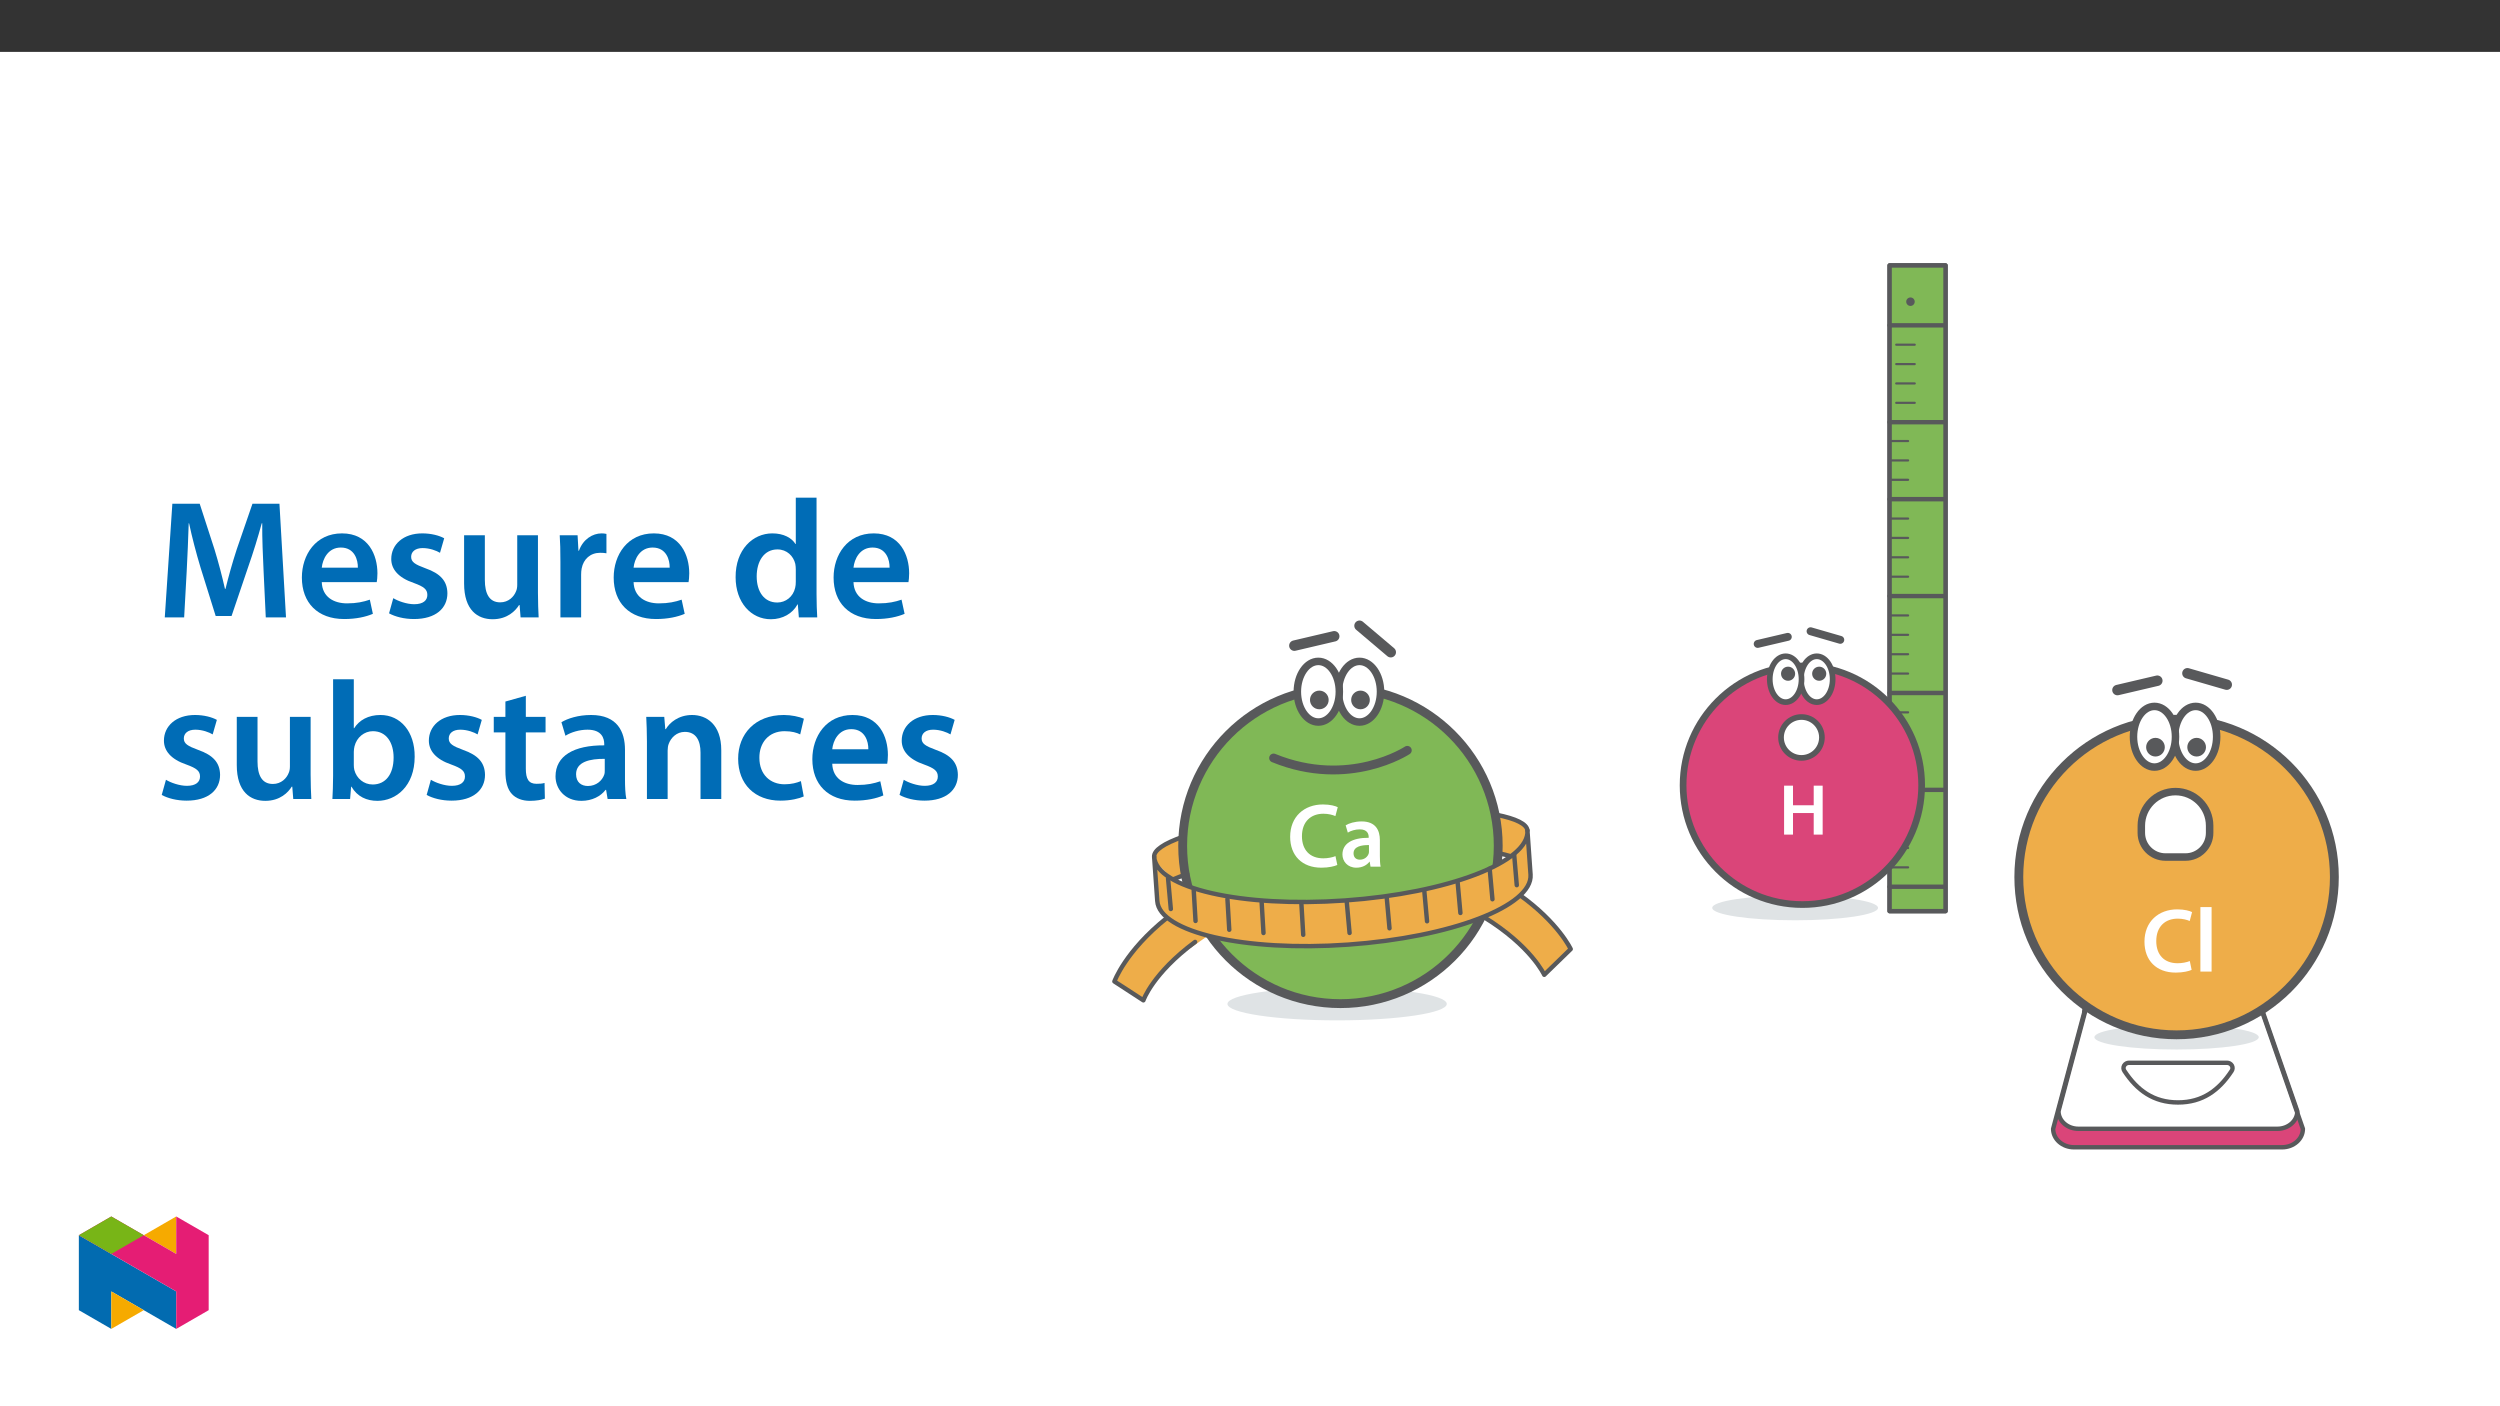 ﻿<?xml version="1.0" encoding="utf-8"?>
<svg xmlns="http://www.w3.org/2000/svg" xmlns:xlink="http://www.w3.org/1999/xlink" viewBox="0 0 960 540" version="1.1">
  <rect x="0" y="0" width="960" height="540" fill="#333333" stroke="none"/>
  <defs>
    <g>
      <symbol overflow="visible" id="glyph0-0">
        <path style="stroke:none;" d="M 0 0 L 17.438 0 L 17.438 -24.406 L 0 -24.406 Z M 8.719 -13.781 L 2.797 -22.672 L 14.641 -22.672 Z M 9.766 -12.203 L 15.688 -21.094 L 15.688 -3.312 Z M 2.797 -1.75 L 8.719 -10.641 L 14.641 -1.75 Z M 1.75 -21.094 L 7.672 -12.203 L 1.75 -3.312 Z M 1.75 -21.094 " />
      </symbol>
      <symbol overflow="visible" id="glyph0-1">
        <path style="stroke:none;" d="M 18.625 -4.047 C 17.469 -3.562 15.656 -3.203 13.953 -3.203 C 8.75 -3.203 5.75 -6.484 5.75 -11.688 C 5.75 -17.328 9.203 -20.328 13.984 -20.328 C 15.906 -20.328 17.469 -19.906 18.594 -19.422 L 19.5 -22.844 C 18.625 -23.297 16.641 -23.891 13.812 -23.891 C 6.625 -23.891 1.219 -19.219 1.219 -11.469 C 1.219 -4.297 5.75 0.391 13.219 0.391 C 16.078 0.391 18.312 -0.172 19.328 -0.656 Z M 18.625 -4.047 " />
      </symbol>
      <symbol overflow="visible" id="glyph0-2">
        <path style="stroke:none;" d="M 15.484 -10.188 C 15.484 -13.922 13.922 -17.375 8.469 -17.375 C 5.797 -17.375 3.594 -16.641 2.344 -15.875 L 3.172 -13.078 C 4.328 -13.812 6.062 -14.328 7.75 -14.328 C 10.734 -14.328 11.188 -12.484 11.188 -11.375 L 11.188 -11.094 C 4.922 -11.125 1.109 -8.922 1.109 -4.672 C 1.109 -2.094 3.031 0.391 6.453 0.391 C 8.688 0.391 10.469 -0.562 11.469 -1.891 L 11.578 -1.891 L 11.891 0 L 15.766 0 C 15.547 -1.047 15.484 -2.547 15.484 -4.078 Z M 11.297 -5.969 C 11.297 -5.656 11.297 -5.328 11.188 -5.016 C 10.781 -3.797 9.562 -2.688 7.812 -2.688 C 6.453 -2.688 5.375 -3.453 5.375 -5.125 C 5.375 -7.703 8.266 -8.328 11.297 -8.297 Z M 11.297 -5.969 " />
      </symbol>
      <symbol overflow="visible" id="glyph0-3">
        <path style="stroke:none;" d="M 2.297 0 L 6.594 0 L 6.594 -24.766 L 2.297 -24.766 Z M 2.297 0 " />
      </symbol>
      <symbol overflow="visible" id="glyph1-0">
        <path style="stroke:none;" d="M 0 0 L 13.953 0 L 13.953 -19.531 L 0 -19.531 Z M 6.969 -11.016 L 2.234 -18.125 L 11.719 -18.125 Z M 7.812 -9.766 L 12.547 -16.875 L 12.547 -2.656 Z M 2.234 -1.391 L 6.969 -8.5 L 11.719 -1.391 Z M 1.391 -16.875 L 6.141 -9.766 L 1.391 -2.656 Z M 1.391 -16.875 " />
      </symbol>
      <symbol overflow="visible" id="glyph1-1">
        <path style="stroke:none;" d="M 1.984 -18.797 L 1.984 0 L 5.406 0 L 5.406 -8.281 L 13.359 -8.281 L 13.359 0 L 16.797 0 L 16.797 -18.797 L 13.359 -18.797 L 13.359 -11.266 L 5.406 -11.266 L 5.406 -18.797 Z M 1.984 -18.797 " />
      </symbol>
      <symbol overflow="visible" id="glyph2-0">
        <path style="stroke:none;" d="M 0 0 L 32.375 0 L 32.375 -45.328 L 0 -45.328 Z M 16.188 -25.578 L 5.188 -42.094 L 27.188 -42.094 Z M 18.125 -22.656 L 29.141 -39.172 L 29.141 -6.156 Z M 5.188 -3.234 L 16.188 -19.75 L 27.188 -3.234 Z M 3.234 -39.172 L 14.25 -22.656 L 3.234 -6.156 Z M 3.234 -39.172 " />
      </symbol>
      <symbol overflow="visible" id="glyph2-1">
        <path style="stroke:none;" d="M 42.281 0 L 50.047 0 L 47.531 -43.641 L 37.172 -43.641 L 31.141 -26.156 C 29.469 -21.047 27.969 -15.672 26.812 -10.938 L 26.609 -10.938 C 25.516 -15.797 24.156 -20.984 22.594 -26.094 L 16.906 -43.641 L 6.406 -43.641 L 3.5 0 L 10.938 0 L 11.906 -17.547 C 12.234 -23.5 12.5 -30.438 12.688 -36.125 L 12.828 -36.125 C 13.984 -30.688 15.547 -24.734 17.219 -19.172 L 23.047 -0.516 L 29.141 -0.516 L 35.547 -19.422 C 37.484 -24.922 39.297 -30.828 40.734 -36.125 L 40.922 -36.125 C 40.859 -30.234 41.188 -23.438 41.438 -17.812 Z M 42.281 0 " />
      </symbol>
      <symbol overflow="visible" id="glyph2-2">
        <path style="stroke:none;" d="M 31.016 -13.531 C 31.141 -14.25 31.281 -15.406 31.281 -16.906 C 31.281 -23.828 27.906 -32.25 17.672 -32.25 C 7.578 -32.25 2.266 -24.016 2.266 -15.281 C 2.266 -5.641 8.281 0.641 18.516 0.641 C 23.047 0.641 26.812 -0.188 29.531 -1.359 L 28.359 -6.797 C 25.906 -5.953 23.312 -5.375 19.625 -5.375 C 14.5 -5.375 10.094 -7.828 9.906 -13.531 Z M 9.906 -19.094 C 10.234 -22.344 12.297 -26.812 17.219 -26.812 C 22.531 -26.812 23.828 -22.016 23.766 -19.094 Z M 9.906 -19.094 " />
      </symbol>
      <symbol overflow="visible" id="glyph2-3">
        <path style="stroke:none;" d="M 2.328 -1.547 C 4.656 -0.266 8.094 0.641 11.906 0.641 C 20.266 0.641 24.734 -3.5 24.734 -9.266 C 24.672 -13.922 22.078 -16.828 16.312 -18.844 C 12.297 -20.328 10.812 -21.234 10.812 -23.25 C 10.812 -25.188 12.375 -26.609 15.219 -26.609 C 18 -26.609 20.594 -25.578 21.891 -24.797 L 23.5 -30.375 C 21.625 -31.406 18.578 -32.25 15.094 -32.25 C 7.766 -32.25 3.172 -27.969 3.172 -22.406 C 3.172 -18.641 5.703 -15.281 11.844 -13.203 C 15.734 -11.781 17.031 -10.75 17.031 -8.609 C 17.031 -6.547 15.469 -5.047 11.984 -5.047 C 9.125 -5.047 5.703 -6.281 3.953 -7.375 Z M 2.328 -1.547 " />
      </symbol>
      <symbol overflow="visible" id="glyph2-4">
        <path style="stroke:none;" d="M 32.5 -31.531 L 24.547 -31.531 L 24.547 -12.5 C 24.547 -11.594 24.406 -10.688 24.094 -10.031 C 23.312 -7.969 21.234 -5.766 18 -5.766 C 13.797 -5.766 12.109 -9.125 12.109 -14.375 L 12.109 -31.531 L 4.141 -31.531 L 4.141 -13.016 C 4.141 -2.719 9.391 0.719 15.094 0.719 C 20.781 0.719 23.891 -2.531 25.25 -4.734 L 25.453 -4.734 L 25.828 0 L 32.766 0 C 32.641 -2.594 32.5 -5.703 32.5 -9.453 Z M 32.5 -31.531 " />
      </symbol>
      <symbol overflow="visible" id="glyph2-5">
        <path style="stroke:none;" d="M 4.281 0 L 12.234 0 L 12.234 -16.375 C 12.234 -17.219 12.297 -18.062 12.438 -18.781 C 13.141 -22.406 15.797 -24.797 19.547 -24.797 C 20.531 -24.797 21.234 -24.734 21.953 -24.609 L 21.953 -32.047 C 21.297 -32.188 20.844 -32.25 20.078 -32.25 C 16.641 -32.25 12.953 -29.984 11.391 -25.578 L 11.203 -25.578 L 10.875 -31.531 L 4.016 -31.531 C 4.203 -28.75 4.281 -25.641 4.281 -21.375 Z M 4.281 0 " />
      </symbol>
      <symbol overflow="visible" id="glyph2-6">
        <path style="stroke:none;" d="M 25.375 -45.969 L 25.375 -28.172 L 25.25 -28.172 C 23.828 -30.5 20.719 -32.25 16.375 -32.25 C 8.812 -32.25 2.203 -25.969 2.266 -15.406 C 2.266 -5.703 8.219 0.719 15.797 0.719 C 20.328 0.719 24.156 -1.484 26.031 -4.984 L 26.156 -4.984 L 26.547 0 L 33.609 0 C 33.469 -2.141 33.344 -5.641 33.344 -8.875 L 33.344 -45.969 Z M 25.375 -13.656 C 25.375 -12.828 25.312 -12.047 25.125 -11.328 C 24.344 -7.906 21.5 -5.703 18.266 -5.703 C 13.203 -5.703 10.359 -9.906 10.359 -15.734 C 10.359 -21.562 13.203 -26.094 18.328 -26.094 C 21.953 -26.094 24.469 -23.562 25.188 -20.531 C 25.312 -19.875 25.375 -19.031 25.375 -18.391 Z M 25.375 -13.656 " />
      </symbol>
      <symbol overflow="visible" id="glyph2-7">
        <path style="stroke:none;" d="M 4.281 -8.875 C 4.281 -5.641 4.141 -2.141 4.016 0 L 10.812 0 L 11.203 -4.734 L 11.328 -4.734 C 13.594 -0.844 17.219 0.719 21.297 0.719 C 28.422 0.719 35.609 -4.922 35.609 -16.25 C 35.672 -25.828 30.172 -32.25 22.469 -32.25 C 17.734 -32.25 14.312 -30.234 12.375 -27.188 L 12.234 -27.188 L 12.234 -45.969 L 4.281 -45.969 Z M 12.234 -18.125 C 12.234 -18.906 12.375 -19.625 12.5 -20.203 C 13.344 -23.703 16.312 -26.031 19.547 -26.031 C 24.859 -26.031 27.516 -21.5 27.516 -15.922 C 27.516 -9.516 24.469 -5.562 19.484 -5.562 C 16.062 -5.562 13.281 -7.906 12.438 -11.141 C 12.297 -11.719 12.234 -12.375 12.234 -13.016 Z M 12.234 -18.125 " />
      </symbol>
      <symbol overflow="visible" id="glyph2-8">
        <path style="stroke:none;" d="M 5.562 -37.422 L 5.562 -31.531 L 1.094 -31.531 L 1.094 -25.578 L 5.562 -25.578 L 5.562 -10.75 C 5.562 -6.609 6.344 -3.688 8.094 -1.875 C 9.578 -0.266 11.984 0.719 14.953 0.719 C 17.422 0.719 19.547 0.328 20.719 -0.125 L 20.594 -6.156 C 19.688 -5.891 18.906 -5.828 17.484 -5.828 C 14.438 -5.828 13.406 -7.766 13.406 -11.656 L 13.406 -25.578 L 20.984 -25.578 L 20.984 -31.531 L 13.406 -31.531 L 13.406 -39.625 Z M 5.562 -37.422 " />
      </symbol>
      <symbol overflow="visible" id="glyph2-9">
        <path style="stroke:none;" d="M 28.75 -18.906 C 28.75 -25.828 25.828 -32.25 15.734 -32.25 C 10.75 -32.25 6.672 -30.891 4.344 -29.469 L 5.891 -24.281 C 8.031 -25.641 11.266 -26.609 14.375 -26.609 C 19.938 -26.609 20.781 -23.188 20.781 -21.109 L 20.781 -20.594 C 9.125 -20.656 2.078 -16.578 2.078 -8.672 C 2.078 -3.891 5.641 0.719 11.984 0.719 C 16.125 0.719 19.422 -1.031 21.297 -3.5 L 21.5 -3.5 L 22.078 0 L 29.266 0 C 28.875 -1.938 28.75 -4.734 28.75 -7.578 Z M 20.984 -11.078 C 20.984 -10.484 20.984 -9.906 20.781 -9.328 C 20 -7.062 17.734 -4.984 14.5 -4.984 C 11.984 -4.984 9.969 -6.406 9.969 -9.516 C 9.969 -14.312 15.344 -15.469 20.984 -15.406 Z M 20.984 -11.078 " />
      </symbol>
      <symbol overflow="visible" id="glyph2-10">
        <path style="stroke:none;" d="M 4.281 0 L 12.234 0 L 12.234 -18.578 C 12.234 -19.484 12.375 -20.469 12.625 -21.109 C 13.469 -23.5 15.672 -25.766 18.844 -25.766 C 23.188 -25.766 24.859 -22.344 24.859 -17.812 L 24.859 0 L 32.828 0 L 32.828 -18.719 C 32.828 -28.688 27.125 -32.25 21.625 -32.25 C 16.375 -32.25 12.953 -29.266 11.531 -26.812 L 11.328 -26.812 L 10.938 -31.531 L 4.016 -31.531 C 4.141 -28.812 4.281 -25.766 4.281 -22.141 Z M 4.281 0 " />
      </symbol>
      <symbol overflow="visible" id="glyph2-11">
        <path style="stroke:none;" d="M 26.359 -6.859 C 24.797 -6.219 22.797 -5.641 20.078 -5.641 C 14.641 -5.641 10.422 -9.328 10.422 -15.797 C 10.359 -21.562 13.984 -26.031 20.078 -26.031 C 22.922 -26.031 24.797 -25.453 26.094 -24.797 L 27.516 -30.828 C 25.703 -31.594 22.734 -32.25 19.812 -32.25 C 8.734 -32.25 2.266 -24.922 2.266 -15.469 C 2.266 -5.703 8.672 0.641 18.516 0.641 C 22.469 0.641 25.766 -0.188 27.453 -0.969 Z M 26.359 -6.859 " />
      </symbol>
    </g>
    <clipPath id="clip1">
      <path d="M 724 101.078 L 748 101.078 L 748 351 L 724 351 Z M 724 101.078 " />
    </clipPath>
    <clipPath id="clip2">
      <path d="M 725 101.078 L 748 101.078 L 748 350 L 725 350 Z M 725 101.078 " />
    </clipPath>
    <clipPath id="clip3">
      <path d="M 724 101.078 L 748 101.078 L 748 351 L 724 351 Z M 724 101.078 " />
    </clipPath>
    <clipPath id="clip4">
      <path d="M 427.082 216 L 624 216 L 624 434 L 427.082 434 Z M 427.082 216 " />
    </clipPath>
    <clipPath id="clip5">
      <path d="M 427.082 351 L 460 351 L 460 385 L 427.082 385 Z M 427.082 351 " />
    </clipPath>
    <clipPath id="clip6">
      <path d="M 787 381 L 886 381 L 886 441.398 L 787 441.398 Z M 787 381 " />
    </clipPath>
    <clipPath id="clip7">
      <path d="M 727 228 L 898.098 228 L 898.098 441.398 L 727 441.398 Z M 727 228 " />
    </clipPath>
    <clipPath id="clip8">
      <path d="M 30.277 474 L 68 474 L 68 510.301 L 30.277 510.301 Z M 30.277 474 " />
    </clipPath>
    <clipPath id="clip9">
      <path d="M 42 495 L 56 495 L 56 510.301 L 42 510.301 Z M 42 495 " />
    </clipPath>
    <clipPath id="clip10">
      <path d="M 55 467.125 L 68 467.125 L 68 482 L 55 482 Z M 55 467.125 " />
    </clipPath>
    <clipPath id="clip11">
      <path d="M 30.277 467.125 L 80.133 467.125 L 80.133 510.301 L 30.277 510.301 Z M 30.277 467.125 " />
    </clipPath>
    <clipPath id="clip12">
      <path d="M 30.277 467.125 L 56 467.125 L 56 482 L 30.277 482 Z M 30.277 467.125 " />
    </clipPath>
  </defs>
  <g id="surface1">
    <path style=" stroke:none;fill-rule:nonzero;fill:rgb(100%,100%,100%);fill-opacity:1;" d="M 0 559.926 L 960 559.926 L 960 19.926 L 0 19.926 Z M 0 559.926 " />
    <path style=" stroke:none;fill-rule:nonzero;fill:rgb(87.5%,89%,89.799%);fill-opacity:1;" d="M 689.332 343.848 C 706.914 343.848 721.168 345.984 721.168 348.617 C 721.168 351.254 706.914 353.391 689.332 353.391 C 671.75 353.391 657.496 351.254 657.496 348.617 C 657.496 345.984 671.75 343.848 689.332 343.848 " />
    <g clip-path="url(#clip1)" clip-rule="nonzero">
      <path style="fill:none;stroke-width:2;stroke-linecap:round;stroke-linejoin:round;stroke:rgb(34.499%,34.9%,35.699%);stroke-opacity:1;stroke-miterlimit:4;" d="M 351.21 399.38 L 376.467 399.38 L 376.467 107.68 L 351.21 107.68 Z M 351.21 399.38 " transform="matrix(0.85,0,0,-0.85,427.081,441.399)" />
    </g>
    <g clip-path="url(#clip2)" clip-rule="nonzero">
      <path style=" stroke:none;fill-rule:nonzero;fill:rgb(50.2%,72.198%,33.699%);fill-opacity:1;" d="M 725.609 101.926 L 747.078 101.926 L 747.078 349.871 L 725.609 349.871 Z M 725.609 101.926 " />
    </g>
    <g clip-path="url(#clip3)" clip-rule="nonzero">
      <path style="fill:none;stroke-width:2;stroke-linecap:round;stroke-linejoin:round;stroke:rgb(34.499%,34.9%,35.699%);stroke-opacity:1;stroke-miterlimit:4;" d="M 351.21 399.38 L 376.467 399.38 L 376.467 107.68 L 351.21 107.68 Z M 351.21 399.38 " transform="matrix(0.85,0,0,-0.85,427.081,441.399)" />
    </g>
    <path style=" stroke:none;fill-rule:nonzero;fill:rgb(34.499%,34.9%,35.699%);fill-opacity:1;" d="M 733.617 114.219 C 734.52 114.219 735.25 114.949 735.25 115.848 C 735.25 116.75 734.52 117.48 733.617 117.48 C 732.719 117.48 731.988 116.75 731.988 115.848 C 731.988 114.949 732.719 114.219 733.617 114.219 " />
    <path style="fill:none;stroke-width:2;stroke-linecap:round;stroke-linejoin:round;stroke:rgb(34.499%,34.9%,35.699%);stroke-opacity:1;stroke-miterlimit:4;" d="M -0.001 0 L 24.668 0 " transform="matrix(0.85,0,0,-0.85,725.61,124.922)" />
    <path style="fill:none;stroke-width:2;stroke-linecap:round;stroke-linejoin:round;stroke:rgb(34.499%,34.9%,35.699%);stroke-opacity:1;stroke-miterlimit:4;" d="M -0.001 -0 L 24.668 -0 " transform="matrix(0.85,0,0,-0.85,725.61,162.129)" />
    <path style="fill:none;stroke-width:1;stroke-linecap:round;stroke-linejoin:round;stroke:rgb(34.499%,34.9%,35.699%);stroke-opacity:1;stroke-miterlimit:4;" d="M 0 0 L 8.341 0 " transform="matrix(0.85,0,0,-0.85,728.16,132.364)" />
    <path style="fill:none;stroke-width:1;stroke-linecap:round;stroke-linejoin:round;stroke:rgb(34.499%,34.9%,35.699%);stroke-opacity:1;stroke-miterlimit:4;" d="M 0 0 L 8.341 0 " transform="matrix(0.85,0,0,-0.85,728.16,139.805)" />
    <path style="fill:none;stroke-width:1;stroke-linecap:round;stroke-linejoin:round;stroke:rgb(34.499%,34.9%,35.699%);stroke-opacity:1;stroke-miterlimit:4;" d="M 0 0 L 8.341 0 " transform="matrix(0.85,0,0,-0.85,728.16,147.246)" />
    <path style="fill:none;stroke-width:1;stroke-linecap:round;stroke-linejoin:round;stroke:rgb(34.499%,34.9%,35.699%);stroke-opacity:1;stroke-miterlimit:4;" d="M 0 -0 L 8.341 -0 " transform="matrix(0.85,0,0,-0.85,728.16,154.687)" />
    <path style="fill:none;stroke-width:2;stroke-linecap:round;stroke-linejoin:round;stroke:rgb(34.499%,34.9%,35.699%);stroke-opacity:1;stroke-miterlimit:4;" d="M -0.001 0.002 L 24.668 0.002 " transform="matrix(0.85,0,0,-0.85,725.61,191.685)" />
    <path style="fill:none;stroke-width:1;stroke-linecap:round;stroke-linejoin:round;stroke:rgb(34.499%,34.9%,35.699%);stroke-opacity:1;stroke-miterlimit:4;" d="M -0.001 -0.002 L 8.34 -0.002 " transform="matrix(0.85,0,0,-0.85,725.61,169.362)" />
    <path style="fill:none;stroke-width:1;stroke-linecap:round;stroke-linejoin:round;stroke:rgb(34.499%,34.9%,35.699%);stroke-opacity:1;stroke-miterlimit:4;" d="M -0.001 -0.002 L 8.34 -0.002 " transform="matrix(0.85,0,0,-0.85,725.61,176.803)" />
    <path style="fill:none;stroke-width:1;stroke-linecap:round;stroke-linejoin:round;stroke:rgb(34.499%,34.9%,35.699%);stroke-opacity:1;stroke-miterlimit:4;" d="M -0.001 0.002 L 8.34 0.002 " transform="matrix(0.85,0,0,-0.85,725.61,184.244)" />
    <path style="fill:none;stroke-width:2;stroke-linecap:round;stroke-linejoin:round;stroke:rgb(34.499%,34.9%,35.699%);stroke-opacity:1;stroke-miterlimit:4;" d="M -0.001 0.001 L 24.668 0.001 " transform="matrix(0.85,0,0,-0.85,725.61,228.892)" />
    <path style="fill:none;stroke-width:1;stroke-linecap:round;stroke-linejoin:round;stroke:rgb(34.499%,34.9%,35.699%);stroke-opacity:1;stroke-miterlimit:4;" d="M -0.001 0.002 L 8.34 0.002 " transform="matrix(0.85,0,0,-0.85,725.61,199.126)" />
    <path style="fill:none;stroke-width:1;stroke-linecap:round;stroke-linejoin:round;stroke:rgb(34.499%,34.9%,35.699%);stroke-opacity:1;stroke-miterlimit:4;" d="M -0.001 0.001 L 8.34 0.001 " transform="matrix(0.85,0,0,-0.85,725.61,206.568)" />
    <path style="fill:none;stroke-width:1;stroke-linecap:round;stroke-linejoin:round;stroke:rgb(34.499%,34.9%,35.699%);stroke-opacity:1;stroke-miterlimit:4;" d="M -0.001 0.002 L 8.34 0.002 " transform="matrix(0.85,0,0,-0.85,725.61,214.009)" />
    <path style="fill:none;stroke-width:1;stroke-linecap:round;stroke-linejoin:round;stroke:rgb(34.499%,34.9%,35.699%);stroke-opacity:1;stroke-miterlimit:4;" d="M -0.001 0.002 L 8.34 0.002 " transform="matrix(0.85,0,0,-0.85,725.61,221.451)" />
    <path style="fill:none;stroke-width:2;stroke-linecap:round;stroke-linejoin:round;stroke:rgb(34.499%,34.9%,35.699%);stroke-opacity:1;stroke-miterlimit:4;" d="M -0.001 0.001 L 24.668 0.001 " transform="matrix(0.85,0,0,-0.85,725.61,266.098)" />
    <path style="fill:none;stroke-width:1;stroke-linecap:round;stroke-linejoin:round;stroke:rgb(34.499%,34.9%,35.699%);stroke-opacity:1;stroke-miterlimit:4;" d="M -0.001 0.001 L 8.34 0.001 " transform="matrix(0.85,0,0,-0.85,725.61,236.333)" />
    <path style="fill:none;stroke-width:1;stroke-linecap:round;stroke-linejoin:round;stroke:rgb(34.499%,34.9%,35.699%);stroke-opacity:1;stroke-miterlimit:4;" d="M -0.001 0.001 L 8.34 0.001 " transform="matrix(0.85,0,0,-0.85,725.61,243.774)" />
    <path style="fill:none;stroke-width:1;stroke-linecap:round;stroke-linejoin:round;stroke:rgb(34.499%,34.9%,35.699%);stroke-opacity:1;stroke-miterlimit:4;" d="M -0.001 0.001 L 8.34 0.001 " transform="matrix(0.85,0,0,-0.85,725.61,251.216)" />
    <path style="fill:none;stroke-width:1;stroke-linecap:round;stroke-linejoin:round;stroke:rgb(34.499%,34.9%,35.699%);stroke-opacity:1;stroke-miterlimit:4;" d="M -0.001 0.001 L 8.34 0.001 " transform="matrix(0.85,0,0,-0.85,725.61,258.657)" />
    <path style="fill:none;stroke-width:2;stroke-linecap:round;stroke-linejoin:round;stroke:rgb(34.499%,34.9%,35.699%);stroke-opacity:1;stroke-miterlimit:4;" d="M -0.001 0 L 24.668 0 " transform="matrix(0.85,0,0,-0.85,725.61,303.305)" />
    <path style="fill:none;stroke-width:1;stroke-linecap:round;stroke-linejoin:round;stroke:rgb(34.499%,34.9%,35.699%);stroke-opacity:1;stroke-miterlimit:4;" d="M -0.001 0 L 8.34 0 " transform="matrix(0.85,0,0,-0.85,725.61,273.539)" />
    <path style="fill:none;stroke-width:1;stroke-linecap:round;stroke-linejoin:round;stroke:rgb(34.499%,34.9%,35.699%);stroke-opacity:1;stroke-miterlimit:4;" d="M -0.001 0 L 8.34 0 " transform="matrix(0.85,0,0,-0.85,725.61,280.981)" />
    <path style="fill:none;stroke-width:1;stroke-linecap:round;stroke-linejoin:round;stroke:rgb(34.499%,34.9%,35.699%);stroke-opacity:1;stroke-miterlimit:4;" d="M -0.001 0.001 L 8.34 0.001 " transform="matrix(0.85,0,0,-0.85,725.61,288.422)" />
    <path style="fill:none;stroke-width:1;stroke-linecap:round;stroke-linejoin:round;stroke:rgb(34.499%,34.9%,35.699%);stroke-opacity:1;stroke-miterlimit:4;" d="M -0.001 0 L 8.34 0 " transform="matrix(0.85,0,0,-0.85,725.61,295.863)" />
    <path style="fill:none;stroke-width:2;stroke-linecap:round;stroke-linejoin:round;stroke:rgb(34.499%,34.9%,35.699%);stroke-opacity:1;stroke-miterlimit:4;" d="M -0.001 -0 L 24.668 -0 " transform="matrix(0.85,0,0,-0.85,725.61,340.512)" />
    <path style="fill:none;stroke-width:1;stroke-linecap:round;stroke-linejoin:round;stroke:rgb(34.499%,34.9%,35.699%);stroke-opacity:1;stroke-miterlimit:4;" d="M -0.001 -0 L 8.34 -0 " transform="matrix(0.85,0,0,-0.85,725.61,310.746)" />
    <path style="fill:none;stroke-width:1;stroke-linecap:round;stroke-linejoin:round;stroke:rgb(34.499%,34.9%,35.699%);stroke-opacity:1;stroke-miterlimit:4;" d="M -0.001 -0 L 8.34 -0 " transform="matrix(0.85,0,0,-0.85,725.61,318.187)" />
    <path style="fill:none;stroke-width:1;stroke-linecap:round;stroke-linejoin:round;stroke:rgb(34.499%,34.9%,35.699%);stroke-opacity:1;stroke-miterlimit:4;" d="M -0.001 0 L 8.34 0 " transform="matrix(0.85,0,0,-0.85,725.61,325.629)" />
    <path style="fill:none;stroke-width:1;stroke-linecap:round;stroke-linejoin:round;stroke:rgb(34.499%,34.9%,35.699%);stroke-opacity:1;stroke-miterlimit:4;" d="M -0.001 -0 L 8.34 -0 " transform="matrix(0.85,0,0,-0.85,725.61,333.07)" />
    <path style=" stroke:none;fill-rule:nonzero;fill:rgb(85.5%,27.1%,47.499%);fill-opacity:1;" d="M 691.672 255.742 C 716.969 255.742 737.477 276.25 737.477 301.547 C 737.477 326.84 716.969 347.348 691.672 347.348 C 666.375 347.348 645.867 326.84 645.867 301.547 C 645.867 276.25 666.375 255.742 691.672 255.742 " />
    <path style="fill:none;stroke-width:3.024;stroke-linecap:butt;stroke-linejoin:miter;stroke:rgb(34.499%,34.9%,35.699%);stroke-opacity:1;stroke-miterlimit:10;" d="M 0.001 -0.001 C 29.762 -0.001 53.889 -24.128 53.889 -53.889 C 53.889 -83.645 29.762 -107.772 0.001 -107.772 C -29.76 -107.772 -53.887 -83.645 -53.887 -53.889 C -53.887 -24.128 -29.76 -0.001 0.001 -0.001 Z M 0.001 -0.001 " transform="matrix(0.85,0,0,-0.85,692.112,255.741)" />
    <path style="fill:none;stroke-width:3.573;stroke-linecap:round;stroke-linejoin:round;stroke:rgb(34.499%,34.9%,35.699%);stroke-opacity:1;stroke-miterlimit:4;" d="M -0.001 -0.002 L -13.609 -3.196 " transform="matrix(0.85,0,0,-0.85,686.517,244.549)" />
    <path style="fill:none;stroke-width:3.573;stroke-linecap:round;stroke-linejoin:round;stroke:rgb(34.499%,34.9%,35.699%);stroke-opacity:1;stroke-miterlimit:4;" d="M 0 -0 L 13.429 -3.888 " transform="matrix(0.85,0,0,-0.85,695.257,242.394)" />
    <path style=" stroke:none;fill-rule:nonzero;fill:rgb(100%,100%,100%);fill-opacity:1;" d="M 697.645 252.012 C 701.012 252.012 703.742 255.957 703.742 260.816 C 703.742 265.68 701.012 269.625 697.645 269.625 C 694.281 269.625 691.551 265.68 691.551 260.816 C 691.551 255.957 694.281 252.012 697.645 252.012 " />
    <path style="fill:none;stroke-width:2.563;stroke-linecap:round;stroke-linejoin:round;stroke:rgb(34.499%,34.9%,35.699%);stroke-opacity:1;stroke-miterlimit:4;" d="M -0.002 0.001 C 3.959 0.001 7.171 -4.64 7.171 -10.357 C 7.171 -16.079 3.959 -20.72 -0.002 -20.72 C -3.959 -20.72 -7.171 -16.079 -7.171 -10.357 C -7.171 -4.64 -3.959 0.001 -0.002 0.001 Z M -0.002 0.001 " transform="matrix(0.85,0,0,-0.85,697.646,252.013)" />
    <path style=" stroke:none;fill-rule:nonzero;fill:rgb(34.499%,34.9%,35.699%);fill-opacity:1;" d="M 698.574 256 C 700.07 256 701.285 257.211 701.285 258.707 C 701.285 260.203 700.07 261.418 698.574 261.418 C 697.078 261.418 695.863 260.203 695.863 258.707 C 695.863 257.211 697.078 256 698.574 256 " />
    <path style=" stroke:none;fill-rule:nonzero;fill:rgb(100%,100%,100%);fill-opacity:1;" d="M 685.695 252.012 C 689.062 252.012 691.793 255.957 691.793 260.816 C 691.793 265.68 689.062 269.625 685.695 269.625 C 682.328 269.625 679.598 265.68 679.598 260.816 C 679.598 255.957 682.328 252.012 685.695 252.012 " />
    <path style="fill:none;stroke-width:2.563;stroke-linecap:round;stroke-linejoin:round;stroke:rgb(34.499%,34.9%,35.699%);stroke-opacity:1;stroke-miterlimit:4;" d="M 0 0.001 C 3.962 0.001 7.174 -4.64 7.174 -10.357 C 7.174 -16.079 3.962 -20.72 0 -20.72 C -3.961 -20.72 -7.173 -16.079 -7.173 -10.357 C -7.173 -4.64 -3.961 0.001 0 0.001 Z M 0 0.001 " transform="matrix(0.85,0,0,-0.85,685.695,252.013)" />
    <path style=" stroke:none;fill-rule:nonzero;fill:rgb(34.499%,34.9%,35.699%);fill-opacity:1;" d="M 686.621 256 C 688.121 256 689.332 257.211 689.332 258.707 C 689.332 260.203 688.121 261.418 686.621 261.418 C 685.125 261.418 683.914 260.203 683.914 258.707 C 683.914 257.211 685.125 256 686.621 256 " />
    <path style=" stroke:none;fill-rule:nonzero;fill:rgb(100%,100%,100%);fill-opacity:1;" d="M 691.766 275.332 C 696.105 275.332 699.621 278.848 699.621 283.188 C 699.621 287.523 696.105 291.039 691.766 291.039 C 687.43 291.039 683.914 287.523 683.914 283.188 C 683.914 278.848 687.43 275.332 691.766 275.332 " />
    <path style="fill:none;stroke-width:2.563;stroke-linecap:round;stroke-linejoin:round;stroke:rgb(34.499%,34.9%,35.699%);stroke-opacity:1;stroke-miterlimit:4;" d="M -0.002 0.001 C 5.104 0.001 9.24 -4.135 9.24 -9.241 C 9.24 -14.342 5.104 -18.478 -0.002 -18.478 C -5.103 -18.478 -9.239 -14.342 -9.239 -9.241 C -9.239 -4.135 -5.103 0.001 -0.002 0.001 Z M -0.002 0.001 " transform="matrix(0.85,0,0,-0.85,691.767,275.333)" />
    <path style=" stroke:none;fill-rule:nonzero;fill:rgb(93.3%,67.799%,28.6%);fill-opacity:1;" d="M 448.664 352.398 C 448.664 352.398 432.465 364.297 428.246 376.109 L 439.059 384.125 C 439.059 384.125 445.035 374.086 448.535 370.707 C 452.039 367.324 463.914 359.305 463.914 359.305 C 463.914 359.305 457.328 357.723 448.664 352.398 " />
    <path style=" stroke:none;fill-rule:nonzero;fill:rgb(93.3%,67.799%,28.6%);fill-opacity:1;" d="M 581.098 342.871 C 581.098 342.871 598.246 353.352 603.449 364.766 L 593.355 373.668 C 593.355 373.668 586.551 364.172 582.777 361.102 C 579 358.027 566.488 351.043 566.488 351.043 C 566.488 351.043 572.918 348.91 581.098 342.871 " />
    <path style=" stroke:none;fill-rule:nonzero;fill:rgb(87.5%,89%,89.799%);fill-opacity:1;" d="M 513.453 379.195 C 536.711 379.195 555.562 382.02 555.562 385.508 C 555.562 388.992 536.711 391.82 513.453 391.82 C 490.195 391.82 471.34 388.992 471.34 385.508 C 471.34 382.02 490.195 379.195 513.453 379.195 " />
    <path style=" stroke:none;fill-rule:nonzero;fill:rgb(93.3%,67.799%,28.6%);fill-opacity:1;" d="M 575.32 328.074 L 580.227 328.832 C 580.227 328.832 585.43 324.418 585.91 321.348 C 586.391 318.281 586.113 313.402 574.734 313.871 Z M 575.32 328.074 " />
    <path style=" stroke:none;fill-rule:nonzero;fill:rgb(93.3%,67.799%,28.6%);fill-opacity:1;" d="M 443.613 330.953 C 443.613 330.953 442.617 328.02 444.215 326.648 C 445.812 325.277 451.258 321.477 453.184 321.715 C 455.113 321.957 454.645 336.281 454.645 336.281 L 450.504 337.688 Z M 443.613 330.953 " />
    <path style=" stroke:none;fill-rule:nonzero;fill:rgb(50.2%,72.198%,33.699%);fill-opacity:1;" d="M 514.148 264.215 C 547.609 264.215 574.734 291.344 574.734 324.805 C 574.734 358.266 547.609 385.395 514.148 385.395 C 480.688 385.395 453.559 358.266 453.559 324.805 C 453.559 291.344 480.688 264.215 514.148 264.215 " />
    <g clip-path="url(#clip4)" clip-rule="nonzero">
      <path style="fill:none;stroke-width:4;stroke-linecap:butt;stroke-linejoin:miter;stroke:rgb(34.499%,34.9%,35.699%);stroke-opacity:1;stroke-miterlimit:10;" d="M -0.001 0.002 C 39.365 0.002 71.281 -31.914 71.281 -71.28 C 71.281 -110.646 39.365 -142.562 -0.001 -142.562 C -39.367 -142.562 -71.278 -110.646 -71.278 -71.28 C -71.278 -31.914 -39.367 0.002 -0.001 0.002 Z M -0.001 0.002 " transform="matrix(0.85,0,0,-0.85,514.731,264.217)" />
    </g>
    <path style="fill:none;stroke-width:4.727;stroke-linecap:round;stroke-linejoin:round;stroke:rgb(34.499%,34.9%,35.699%);stroke-opacity:1;stroke-miterlimit:4;" d="M -0.002 0.001 L -18.003 -4.227 " transform="matrix(0.85,0,0,-0.85,512.341,244.333)" />
    <path style="fill:none;stroke-width:4.727;stroke-linecap:round;stroke-linejoin:round;stroke:rgb(34.499%,34.9%,35.699%);stroke-opacity:1;stroke-miterlimit:4;" d="M -0.001 0 L 14.112 -11.953 " transform="matrix(0.85,0,0,-0.85,522.056,240.289)" />
    <path style=" stroke:none;fill-rule:nonzero;fill:rgb(100%,100%,100%);fill-opacity:1;" d="M 522.051 253.973 C 526.504 253.973 530.113 259.188 530.113 265.617 C 530.113 272.051 526.504 277.266 522.051 277.266 C 517.598 277.266 513.988 272.051 513.988 265.617 C 513.988 259.188 517.598 253.973 522.051 253.973 " />
    <path style="fill:none;stroke-width:3.39;stroke-linecap:round;stroke-linejoin:round;stroke:rgb(34.499%,34.9%,35.699%);stroke-opacity:1;stroke-miterlimit:4;" d="M -0.001 -0.002 C 5.238 -0.002 9.484 -6.137 9.484 -13.701 C 9.484 -21.27 5.238 -27.406 -0.001 -27.406 C -5.24 -27.406 -9.486 -21.27 -9.486 -13.701 C -9.486 -6.137 -5.24 -0.002 -0.001 -0.002 Z M -0.001 -0.002 " transform="matrix(0.85,0,0,-0.85,522.052,253.971)" />
    <path style=" stroke:none;fill-rule:nonzero;fill:rgb(34.499%,34.9%,35.699%);fill-opacity:1;" d="M 522.43 265.195 C 524.41 265.195 526.012 266.797 526.012 268.777 C 526.012 270.758 524.41 272.363 522.43 272.363 C 520.449 272.363 518.848 270.758 518.848 268.777 C 518.848 266.797 520.449 265.195 522.43 265.195 " />
    <path style=" stroke:none;fill-rule:nonzero;fill:rgb(100%,100%,100%);fill-opacity:1;" d="M 506.242 253.973 C 510.695 253.973 514.305 259.188 514.305 265.617 C 514.305 272.051 510.695 277.266 506.242 277.266 C 501.789 277.266 498.18 272.051 498.18 265.617 C 498.18 259.188 501.789 253.973 506.242 253.973 " />
    <path style="fill:none;stroke-width:3.39;stroke-linecap:round;stroke-linejoin:round;stroke:rgb(34.499%,34.9%,35.699%);stroke-opacity:1;stroke-miterlimit:4;" d="M -0.001 -0.002 C 5.238 -0.002 9.485 -6.137 9.485 -13.701 C 9.485 -21.27 5.238 -27.406 -0.001 -27.406 C -5.24 -27.406 -9.486 -21.27 -9.486 -13.701 C -9.486 -6.137 -5.24 -0.002 -0.001 -0.002 Z M -0.001 -0.002 " transform="matrix(0.85,0,0,-0.85,506.243,253.971)" />
    <path style=" stroke:none;fill-rule:nonzero;fill:rgb(34.499%,34.9%,35.699%);fill-opacity:1;" d="M 506.621 265.195 C 508.598 265.195 510.203 266.797 510.203 268.777 C 510.203 270.758 508.598 272.363 506.621 272.363 C 504.641 272.363 503.035 270.758 503.035 268.777 C 503.035 266.797 504.641 265.195 506.621 265.195 " />
    <path style="fill:none;stroke-width:4;stroke-linecap:round;stroke-linejoin:round;stroke:rgb(34.499%,34.9%,35.699%);stroke-opacity:1;stroke-miterlimit:4;" d="M 0.002 -0 C 0.002 -0 -26.271 -17.418 -60.398 -3.47 " transform="matrix(0.85,0,0,-0.85,540.401,288.129)" />
    <g clip-path="url(#clip5)" clip-rule="nonzero">
      <path style="fill:none;stroke-width:2;stroke-linecap:round;stroke-linejoin:round;stroke:rgb(34.499%,34.9%,35.699%);stroke-opacity:1;stroke-miterlimit:4;" d="M 0.002 -0.002 C -19.244 -14.272 -23.353 -26.376 -23.353 -26.376 L -36.446 -17.852 C -36.446 -17.852 -31.515 -4.17 -12.792 10.807 " transform="matrix(0.85,0,0,-0.85,458.908,361.705)" />
    </g>
    <path style="fill:none;stroke-width:2;stroke-linecap:round;stroke-linejoin:round;stroke:rgb(34.499%,34.9%,35.699%);stroke-opacity:1;stroke-miterlimit:4;" d="M 0 -0 C 21.425 -13.167 27.261 -26.076 27.261 -26.076 L 39.214 -14.463 C 39.214 -14.463 33.704 -2.533 16.025 10.073 " transform="matrix(0.85,0,0,-0.85,569.82,352.156)" />
    <path style="fill:none;stroke-width:2;stroke-linecap:round;stroke-linejoin:round;stroke:rgb(34.499%,34.9%,35.699%);stroke-opacity:1;stroke-miterlimit:4;" d="M 0.001 0 C 1.826 0.809 3.94 1.613 6.311 2.394 " transform="matrix(0.85,0,0,-0.85,450.503,337.688)" />
    <path style="fill:none;stroke-width:2;stroke-linecap:round;stroke-linejoin:round;stroke:rgb(34.499%,34.9%,35.699%);stroke-opacity:1;stroke-miterlimit:4;" d="M 0.002 -0.002 C -8.348 -2.925 -13.091 -6.041 -12.879 -9.014 " transform="matrix(0.85,0,0,-0.85,454.143,321.373)" />
    <path style="fill:none;stroke-width:2;stroke-linecap:round;stroke-linejoin:round;stroke:rgb(34.499%,34.9%,35.699%);stroke-opacity:1;stroke-miterlimit:4;" d="M 0.001 -0.002 C -0.211 2.953 -5.289 5.361 -13.883 7.08 " transform="matrix(0.85,0,0,-0.85,586.535,318.909)" />
    <path style="fill:none;stroke-width:2;stroke-linecap:round;stroke-linejoin:round;stroke:rgb(34.499%,34.9%,35.699%);stroke-opacity:1;stroke-miterlimit:4;" d="M 0.001 -0.002 C 2.152 -0.434 4.086 -0.912 5.773 -1.431 " transform="matrix(0.85,0,0,-0.85,575.319,327.615)" />
    <path style=" stroke:none;fill-rule:nonzero;fill:rgb(93.3%,67.799%,28.6%);fill-opacity:1;" d="M 586.535 318.906 C 587.383 330.957 555.988 342.996 516.406 345.789 C 476.824 348.586 444.043 341.082 443.195 329.031 L 444.391 345.98 C 445.242 358.031 478.02 365.535 517.602 362.742 C 557.184 359.945 588.582 347.906 587.73 335.855 Z M 586.535 318.906 " />
    <path style="fill:none;stroke-width:2;stroke-linecap:round;stroke-linejoin:round;stroke:rgb(34.499%,34.9%,35.699%);stroke-opacity:1;stroke-miterlimit:4;" d="M 0.001 0.001 C 1.003 -14.176 39.564 -23.004 86.131 -19.718 C 132.698 -16.428 169.638 -2.264 168.636 11.913 L 167.23 31.854 C 168.227 17.681 131.292 3.517 84.725 0.227 C 38.158 -3.064 -0.408 5.764 -1.405 19.942 Z M 0.001 0.001 " transform="matrix(0.85,0,0,-0.85,444.39,345.982)" />
    <path style="fill:none;stroke-width:2;stroke-linecap:round;stroke-linejoin:round;stroke:rgb(34.499%,34.9%,35.699%);stroke-opacity:1;stroke-miterlimit:4;" d="M -0.001 0.001 L 1.245 -13.776 " transform="matrix(0.85,0,0,-0.85,517.173,346.536)" />
    <path style="fill:none;stroke-width:2;stroke-linecap:round;stroke-linejoin:round;stroke:rgb(34.499%,34.9%,35.699%);stroke-opacity:1;stroke-miterlimit:4;" d="M 0.002 0.001 L 1.243 -13.772 " transform="matrix(0.85,0,0,-0.85,532.51,344.758)" />
    <path style="fill:none;stroke-width:2;stroke-linecap:round;stroke-linejoin:round;stroke:rgb(34.499%,34.9%,35.699%);stroke-opacity:1;stroke-miterlimit:4;" d="M 0.001 0.001 L 1.246 -13.777 " transform="matrix(0.85,0,0,-0.85,546.925,342.056)" />
    <path style="fill:none;stroke-width:2;stroke-linecap:round;stroke-linejoin:round;stroke:rgb(34.499%,34.9%,35.699%);stroke-opacity:1;stroke-miterlimit:4;" d="M 0 0.001 L 1.246 -13.776 " transform="matrix(0.85,0,0,-0.85,559.734,338.872)" />
    <path style="fill:none;stroke-width:2;stroke-linecap:round;stroke-linejoin:round;stroke:rgb(34.499%,34.9%,35.699%);stroke-opacity:1;stroke-miterlimit:4;" d="M -0.001 -0.001 L 1.245 -13.778 " transform="matrix(0.85,0,0,-0.85,572.036,333.597)" />
    <path style="fill:none;stroke-width:2;stroke-linecap:round;stroke-linejoin:round;stroke:rgb(34.499%,34.9%,35.699%);stroke-opacity:1;stroke-miterlimit:4;" d="M 0.001 0 L 0.819 -13.81 " transform="matrix(0.85,0,0,-0.85,499.745,347.223)" />
    <path style="fill:none;stroke-width:2;stroke-linecap:round;stroke-linejoin:round;stroke:rgb(34.499%,34.9%,35.699%);stroke-opacity:1;stroke-miterlimit:4;" d="M -0.002 -0.001 L 0.821 -13.806 " transform="matrix(0.85,0,0,-0.85,484.478,346.531)" />
    <path style="fill:none;stroke-width:2;stroke-linecap:round;stroke-linejoin:round;stroke:rgb(34.499%,34.9%,35.699%);stroke-opacity:1;stroke-miterlimit:4;" d="M -0.002 -0 L 0.816 -13.806 " transform="matrix(0.85,0,0,-0.85,471.341,345.289)" />
    <path style="fill:none;stroke-width:2;stroke-linecap:round;stroke-linejoin:round;stroke:rgb(34.499%,34.9%,35.699%);stroke-opacity:1;stroke-miterlimit:4;" d="M -0.001 -0.001 L 0.817 -13.806 " transform="matrix(0.85,0,0,-0.85,458.391,341.905)" />
    <path style="fill:none;stroke-width:2;stroke-linecap:round;stroke-linejoin:round;stroke:rgb(34.499%,34.9%,35.699%);stroke-opacity:1;stroke-miterlimit:4;" d="M -0.002 -0.001 L 1.243 -13.774 " transform="matrix(0.85,0,0,-0.85,448.537,337.347)" />
    <path style="fill:none;stroke-width:2;stroke-linecap:round;stroke-linejoin:round;stroke:rgb(34.499%,34.9%,35.699%);stroke-opacity:1;stroke-miterlimit:4;" d="M 0.001 -0.002 L 1.173 -13.784 " transform="matrix(0.85,0,0,-0.85,581.44,328.19)" />
    <path style=" stroke:none;fill-rule:nonzero;fill:rgb(85.5%,27.1%,47.499%);fill-opacity:1;" d="M 790.465 427.52 L 788.66 432.531 C 788.66 432.531 788.09 436.625 790.465 438.215 C 792.836 439.805 795.387 440.934 811.953 440.551 C 828.516 440.164 876.973 440.766 877.172 440.625 C 877.371 440.484 882.738 438.562 883.457 436.648 C 884.34 433.922 883.859 430.941 882.172 428.629 C 882.172 428.629 879.98 433.109 873.402 433.457 C 866.82 433.805 806.48 433.457 806.48 433.457 C 806.48 433.457 791.234 435.652 790.465 427.52 " />
    <path style="fill:none;stroke-width:2;stroke-linecap:round;stroke-linejoin:round;stroke:rgb(34.499%,34.9%,35.699%);stroke-opacity:1;stroke-miterlimit:4;" d="M -0.002 -0.002 C -0.002 4.392 4.024 7.953 8.992 7.953 L 68.105 7.953 C 73.068 7.953 77.094 4.392 77.094 -0.002 L 94.502 -50.066 C 94.502 -54.455 90.476 -58.017 85.513 -58.017 L -4.4 -58.017 C -9.363 -58.017 -13.389 -54.455 -13.389 -50.066 Z M -0.002 -0.002 " transform="matrix(0.85,0,0,-0.85,801.845,384.143)" />
    <path style="fill:none;stroke-width:2;stroke-linecap:round;stroke-linejoin:round;stroke:rgb(34.499%,34.9%,35.699%);stroke-opacity:1;stroke-miterlimit:4;" d="M 0.002 -0 C -0.895 0.009 -1.722 -0.46 -2.181 -1.227 C -2.618 -1.981 -2.59 -2.919 -2.108 -3.645 C 3.655 -12.445 11.109 -17.919 22.143 -17.919 C 33.182 -17.919 40.631 -12.445 46.399 -3.645 C 46.881 -2.914 46.904 -1.981 46.468 -1.227 C 46.008 -0.46 45.176 0.009 44.285 -0 Z M 0.002 -0 " transform="matrix(0.85,0,0,-0.85,817.534,408.109)" />
    <g clip-path="url(#clip6)" clip-rule="nonzero">
      <path style="fill:none;stroke-width:2;stroke-linecap:round;stroke-linejoin:round;stroke:rgb(34.499%,34.9%,35.699%);stroke-opacity:1;stroke-miterlimit:4;" d="M 0.002 0.002 C 0.002 4.593 4.211 8.315 9.404 8.315 L 71.22 8.315 C 76.413 8.315 80.622 4.593 80.622 0.002 L 91.592 -31.547 L 98.825 -52.356 C 98.825 -56.947 94.616 -60.674 89.423 -60.674 L -4.603 -60.674 C -9.792 -60.674 -14.001 -56.947 -14.001 -52.356 L -7.985 -29.856 Z M 0.002 0.002 " transform="matrix(0.85,0,0,-0.85,800.307,388.978)" />
    </g>
    <path style=" stroke:none;fill-rule:nonzero;fill:rgb(87.5%,89%,89.799%);fill-opacity:1;" d="M 835.809 393.555 C 853.238 393.555 867.367 395.672 867.367 398.285 C 867.367 400.898 853.238 403.016 835.809 403.016 C 818.383 403.016 804.254 400.898 804.254 398.285 C 804.254 395.672 818.383 393.555 835.809 393.555 " />
    <path style=" stroke:none;fill-rule:nonzero;fill:rgb(93.3%,67.799%,28.6%);fill-opacity:1;" d="M 835.227 276.195 C 868.688 276.195 895.816 303.32 895.816 336.785 C 895.816 370.246 868.688 397.371 835.227 397.371 C 801.766 397.371 774.641 370.246 774.641 336.785 C 774.641 303.32 801.766 276.195 835.227 276.195 " />
    <g clip-path="url(#clip7)" clip-rule="nonzero">
      <path style="fill:none;stroke-width:4;stroke-linecap:butt;stroke-linejoin:miter;stroke:rgb(34.499%,34.9%,35.699%);stroke-opacity:1;stroke-miterlimit:10;" d="M -0.002 0 C 39.368 0 71.28 -31.912 71.28 -71.282 C 71.28 -110.648 39.368 -142.56 -0.002 -142.56 C -39.368 -142.56 -71.28 -110.648 -71.28 -71.282 C -71.28 -31.912 -39.368 0 -0.002 0 Z M -0.002 0 " transform="matrix(0.85,0,0,-0.85,835.81,276.195)" />
    </g>
    <path style="fill:none;stroke-width:4.727;stroke-linecap:round;stroke-linejoin:round;stroke:rgb(34.499%,34.9%,35.699%);stroke-opacity:1;stroke-miterlimit:4;" d="M 0.001 0 L -18.005 -4.227 " transform="matrix(0.85,0,0,-0.85,828.409,261.391)" />
    <path style="fill:none;stroke-width:4.727;stroke-linecap:round;stroke-linejoin:round;stroke:rgb(34.499%,34.9%,35.699%);stroke-opacity:1;stroke-miterlimit:4;" d="M 0.001 0.002 L 17.763 -5.145 " transform="matrix(0.85,0,0,-0.85,839.972,258.541)" />
    <path style=" stroke:none;fill-rule:nonzero;fill:rgb(100%,100%,100%);fill-opacity:1;" d="M 843.133 271.262 C 847.586 271.262 851.195 276.48 851.195 282.91 C 851.195 289.344 847.586 294.559 843.133 294.559 C 838.68 294.559 835.07 289.344 835.07 282.91 C 835.07 276.48 838.68 271.262 843.133 271.262 " />
    <path style="fill:none;stroke-width:3.39;stroke-linecap:round;stroke-linejoin:round;stroke:rgb(34.499%,34.9%,35.699%);stroke-opacity:1;stroke-miterlimit:4;" d="M 0.001 0.002 C 5.24 0.002 9.487 -6.138 9.487 -13.702 C 9.487 -21.271 5.24 -27.406 0.001 -27.406 C -5.238 -27.406 -9.484 -21.271 -9.484 -13.702 C -9.484 -6.138 -5.238 0.002 0.001 0.002 Z M 0.001 0.002 " transform="matrix(0.85,0,0,-0.85,843.132,271.263)" />
    <path style=" stroke:none;fill-rule:nonzero;fill:rgb(34.499%,34.9%,35.699%);fill-opacity:1;" d="M 843.508 283.336 C 845.488 283.336 847.094 284.941 847.094 286.922 C 847.094 288.898 845.488 290.504 843.508 290.504 C 841.531 290.504 839.926 288.898 839.926 286.922 C 839.926 284.941 841.531 283.336 843.508 283.336 " />
    <path style=" stroke:none;fill-rule:nonzero;fill:rgb(100%,100%,100%);fill-opacity:1;" d="M 827.32 271.262 C 831.773 271.262 835.387 276.48 835.387 282.91 C 835.387 289.344 831.773 294.559 827.32 294.559 C 822.867 294.559 819.258 289.344 819.258 282.91 C 819.258 276.48 822.867 271.262 827.32 271.262 " />
    <path style="fill:none;stroke-width:3.39;stroke-linecap:round;stroke-linejoin:round;stroke:rgb(34.499%,34.9%,35.699%);stroke-opacity:1;stroke-miterlimit:4;" d="M -0.002 0.002 C 5.237 0.002 9.488 -6.138 9.488 -13.702 C 9.488 -21.271 5.237 -27.406 -0.002 -27.406 C -5.241 -27.406 -9.487 -21.271 -9.487 -13.702 C -9.487 -6.138 -5.241 0.002 -0.002 0.002 Z M -0.002 0.002 " transform="matrix(0.85,0,0,-0.85,827.322,271.263)" />
    <path style=" stroke:none;fill-rule:nonzero;fill:rgb(34.499%,34.9%,35.699%);fill-opacity:1;" d="M 827.699 283.336 C 829.68 283.336 831.285 284.941 831.285 286.922 C 831.285 288.898 829.68 290.504 827.699 290.504 C 825.719 290.504 824.117 288.898 824.117 286.922 C 824.117 284.941 825.719 283.336 827.699 283.336 " />
    <path style=" stroke:none;fill-rule:nonzero;fill:rgb(100%,100%,100%);fill-opacity:1;" d="M 835.387 303.977 C 842.629 303.977 848.5 309.848 848.5 317.09 L 848.5 319.828 C 848.5 324.949 844.352 329.102 839.23 329.102 L 831.539 329.102 C 826.422 329.102 822.27 324.949 822.27 319.828 L 822.27 317.09 C 822.27 309.848 828.145 303.977 835.387 303.977 " />
    <path style="fill:none;stroke-width:3.39;stroke-linecap:round;stroke-linejoin:round;stroke:rgb(34.499%,34.9%,35.699%);stroke-opacity:1;stroke-miterlimit:4;" d="M 0.001 -0.001 C 8.522 -0.001 15.429 -6.908 15.429 -15.428 L 15.429 -18.65 C 15.429 -24.675 10.548 -29.56 4.524 -29.56 L -4.525 -29.56 C -10.545 -29.56 -15.431 -24.675 -15.431 -18.65 L -15.431 -15.428 C -15.431 -6.908 -8.519 -0.001 0.001 -0.001 Z M 0.001 -0.001 " transform="matrix(0.85,0,0,-0.85,835.385,303.976)" />
    <g style="fill:rgb(100%,100%,100%);fill-opacity:1;">
      <use xlink:href="#glyph0-1" x="494.199" y="332.802" />
    </g>
    <g style="fill:rgb(100%,100%,100%);fill-opacity:1;">
      <use xlink:href="#glyph0-2" x="514.388" y="332.802" />
    </g>
    <g style="fill:rgb(100%,100%,100%);fill-opacity:1;">
      <use xlink:href="#glyph1-1" x="683.105" y="320.489" />
    </g>
    <g style="fill:rgb(100%,100%,100%);fill-opacity:1;">
      <use xlink:href="#glyph0-1" x="822.257" y="373.088" />
    </g>
    <g style="fill:rgb(100%,100%,100%);fill-opacity:1;">
      <use xlink:href="#glyph0-3" x="842.656" y="373.088" />
    </g>
    <g style="fill:rgb(0%,42.354%,71.373%);fill-opacity:1;">
      <use xlink:href="#glyph2-1" x="59.776" y="237.069" />
    </g>
    <g style="fill:rgb(0%,42.354%,71.373%);fill-opacity:1;">
      <use xlink:href="#glyph2-2" x="113.654" y="237.069" />
      <use xlink:href="#glyph2-3" x="147.069" y="237.069" />
      <use xlink:href="#glyph2-4" x="174.072" y="237.069" />
      <use xlink:href="#glyph2-5" x="210.919" y="237.069" />
    </g>
    <g style="fill:rgb(0%,42.354%,71.373%);fill-opacity:1;">
      <use xlink:href="#glyph2-2" x="233.39" y="237.069" />
    </g>
    <g style="fill:rgb(0%,42.354%,71.373%);fill-opacity:1;">
      <use xlink:href="#glyph2-6" x="280.209" y="237.069" />
      <use xlink:href="#glyph2-2" x="317.833" y="237.069" />
    </g>
    <g style="fill:rgb(0%,42.354%,71.373%);fill-opacity:1;">
      <use xlink:href="#glyph2-3" x="59.776" y="306.807" />
      <use xlink:href="#glyph2-4" x="86.78" y="306.807" />
      <use xlink:href="#glyph2-7" x="123.627" y="306.807" />
      <use xlink:href="#glyph2-3" x="161.509" y="306.807" />
      <use xlink:href="#glyph2-8" x="188.513" y="306.807" />
      <use xlink:href="#glyph2-9" x="211.243" y="306.807" />
      <use xlink:href="#glyph2-10" x="244.14" y="306.807" />
      <use xlink:href="#glyph2-11" x="281.181" y="306.807" />
    </g>
    <g style="fill:rgb(0%,42.354%,71.373%);fill-opacity:1;">
      <use xlink:href="#glyph2-2" x="309.674" y="306.807" />
      <use xlink:href="#glyph2-3" x="343.089" y="306.807" />
    </g>
    <g clip-path="url(#clip8)" clip-rule="nonzero">
      <path style=" stroke:none;fill-rule:nonzero;fill:rgb(0.8%,42%,68.999%);fill-opacity:1;" d="M 30.277 503.105 L 42.738 510.301 L 42.738 495.91 L 67.668 510.301 L 67.668 495.91 L 30.277 474.32 Z M 30.277 503.105 " />
    </g>
    <g clip-path="url(#clip9)" clip-rule="nonzero">
      <path style=" stroke:none;fill-rule:nonzero;fill:rgb(96.1%,66.699%,0%);fill-opacity:1;" d="M 42.738 510.301 L 55.203 503.105 L 42.738 495.91 Z M 42.738 510.301 " />
    </g>
    <g clip-path="url(#clip10)" clip-rule="nonzero">
      <path style=" stroke:none;fill-rule:nonzero;fill:rgb(96.1%,66.699%,0%);fill-opacity:1;" d="M 67.668 467.125 L 55.203 474.32 L 67.668 481.516 Z M 67.668 467.125 " />
    </g>
    <g clip-path="url(#clip11)" clip-rule="nonzero">
      <path style=" stroke:none;fill-rule:nonzero;fill:rgb(89.799%,11.4%,45.499%);fill-opacity:1;" d="M 67.668 467.125 L 67.668 481.516 L 42.738 467.125 L 30.277 474.32 L 67.668 495.91 L 67.668 510.301 L 80.133 503.105 L 80.133 474.32 Z M 67.668 467.125 " />
    </g>
    <g clip-path="url(#clip12)" clip-rule="nonzero">
      <path style=" stroke:none;fill-rule:nonzero;fill:rgb(47.099%,70.999%,9%);fill-opacity:1;" d="M 42.738 467.125 L 30.277 474.32 L 42.738 481.516 L 55.203 474.32 Z M 42.738 467.125 " />
    </g>
  </g>
</svg>